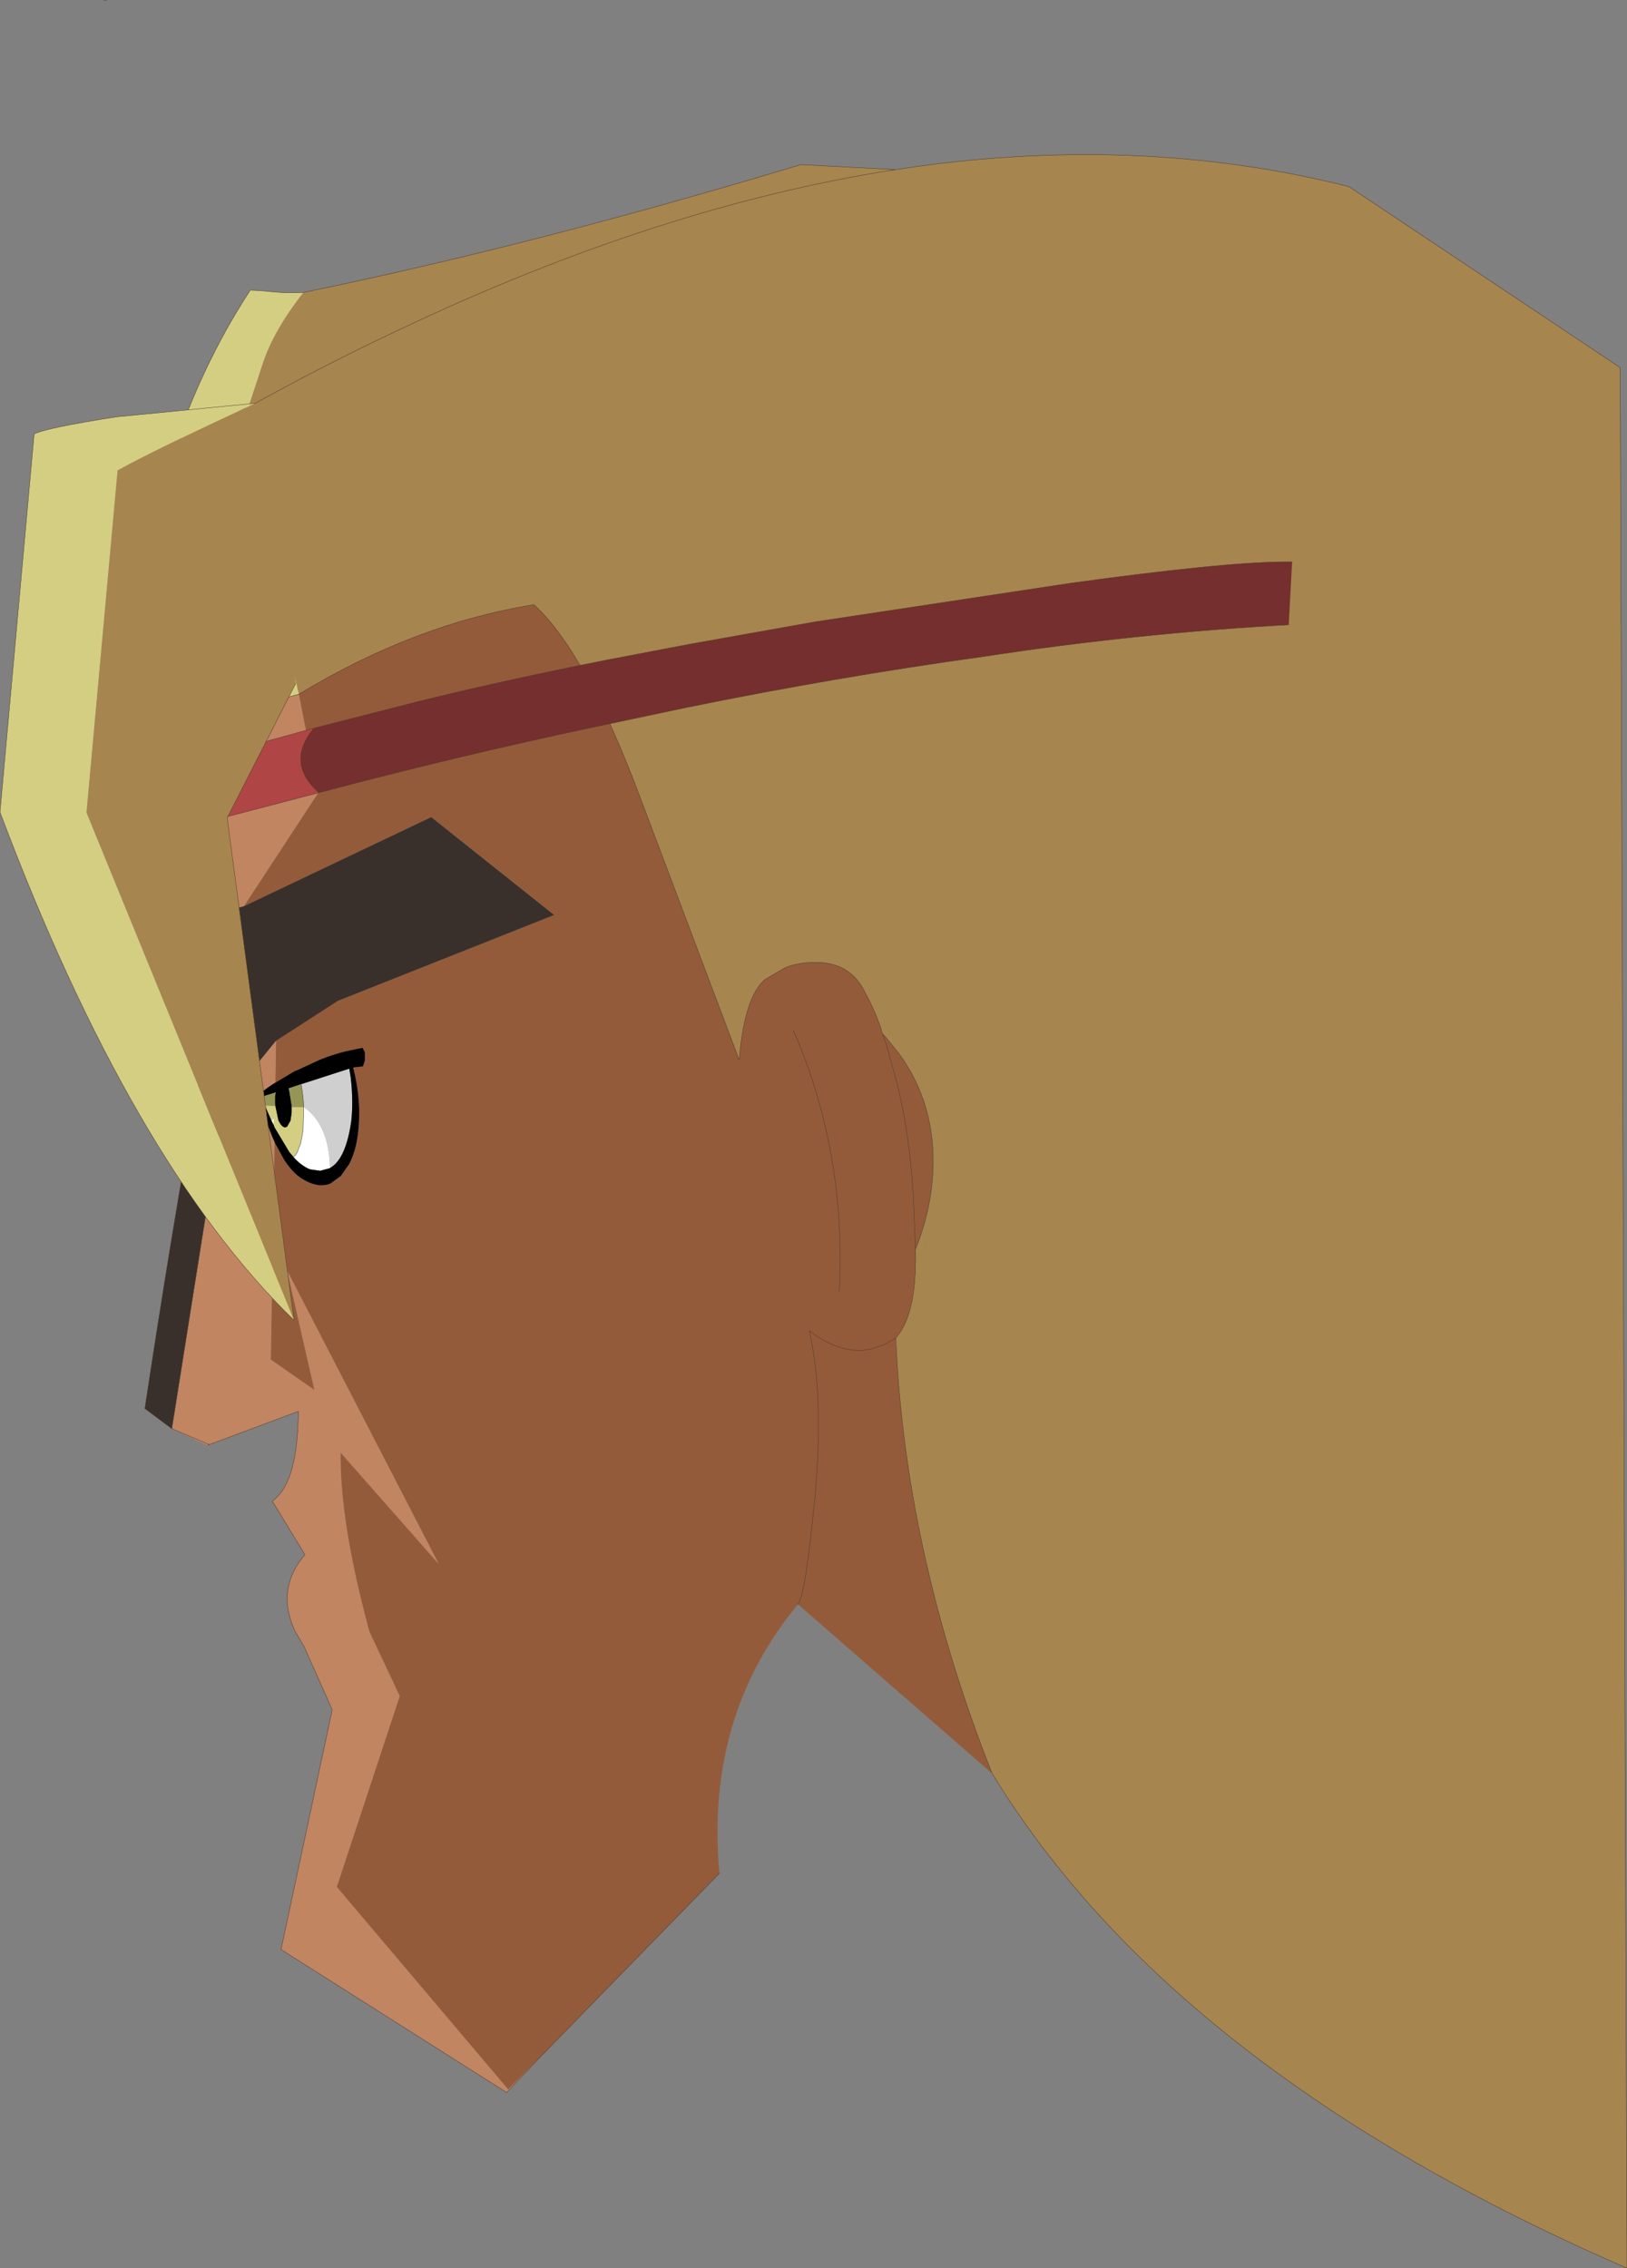 <?xml version="1.0" encoding="UTF-8" standalone="no"?>
<svg xmlns:xlink="http://www.w3.org/1999/xlink" height="298.95px" width="214.5px" xmlns="http://www.w3.org/2000/svg">
  <rect width="100%" height="100%" fill="#808080" stroke="none"/>
  <g transform="matrix(1.0, 0.0, 0.0, 1.0, 146.8, 120.9)">
    <path d="M-106.8 -82.35 Q-76.2 -88.65 -41.9 -99.0 L-41.2 -99.2 -28.7 -98.55 Q2.9 -103.4 31.05 -96.3 L66.8 -72.45 67.7 178.05 Q8.0 152.15 -16.0 112.85 L-16.75 110.95 Q-27.55 82.85 -28.7 55.45 -25.9 52.3 -26.1 43.75 -24.05 38.65 -23.8 33.45 -23.4 24.7 -28.25 18.0 L-29.95 15.9 -30.45 15.35 Q-31.2 12.7 -33.05 9.35 -34.95 6.0 -39.1 5.95 -41.45 5.9 -43.3 6.65 L-45.95 8.2 Q-48.65 10.5 -49.35 18.8 L-62.5 -16.05 Q-69.65 -35.05 -76.4 -41.2 -92.05 -38.7 -107.4 -29.4 -113.25 -54.95 -114.1 -67.2 L-114.05 -67.25 -112.2 -72.85 Q-110.8 -77.25 -106.8 -82.35 M-28.7 -98.55 Q-59.8 -93.75 -94.25 -77.4 -104.05 -72.8 -114.05 -67.25 -104.05 -72.8 -94.25 -77.4 -59.8 -93.75 -28.7 -98.55 M-24.95 43.6 L-24.8 43.2 -24.75 43.0 -24.95 43.6" fill="#a7854e" fill-rule="evenodd" stroke="none"/>
    <path d="M-118.4 -26.5 Q-122.2 -49.2 -123.0 -64.35 L-122.95 -64.35 Q-119.25 -74.35 -113.8 -82.65 L-112.6 -82.6 -110.4 -82.4 Q-108.85 -82.25 -106.8 -82.35 -110.8 -77.25 -112.2 -72.85 L-114.05 -67.25 -114.1 -67.2 Q-113.25 -54.95 -107.4 -29.4 L-118.4 -26.5 M-122.95 -64.35 L-114.1 -67.2 -122.95 -64.35 M-108.1 31.6 L-108.65 30.95 -110.6 27.7 -110.75 27.3 -110.65 26.5 -111.0 26.8 -111.65 25.35 -111.85 24.8 -110.5 24.85 -110.1 26.75 Q-109.7 27.65 -109.2 27.7 L-108.95 27.6 -108.5 26.8 -108.35 25.75 -108.35 25.0 -106.75 25.0 -106.85 28.2 -106.9 28.4 -107.15 29.75 -107.55 30.8 -107.6 30.95 -107.8 31.3 -108.1 31.6" fill="#d4ce82" fill-rule="evenodd" stroke="none"/>
    <path d="M-16.0 112.85 L-41.6 90.55 Q-53.85 105.35 -51.95 126.0 L-75.75 150.4 -79.8 154.5 -102.4 127.8 -94.1 102.65 -98.1 94.15 Q-102.0 79.8 -101.9 70.55 L-88.95 85.25 -108.95 46.55 -105.35 62.3 -111.1 58.3 -110.6 29.6 -110.6 29.65 -109.4 31.85 -109.25 32.1 Q-108.0 33.95 -106.65 34.65 -104.8 35.7 -103.25 35.1 L-101.8 34.05 -101.55 34.15 -101.8 34.0 -100.75 32.5 Q-100.3 31.6 -100.0 30.55 -99.4 28.35 -99.45 25.25 -99.55 22.45 -100.25 19.8 L-98.95 19.65 -98.7 18.9 -98.7 17.8 -99.0 17.2 -100.45 17.5 Q-102.65 17.95 -104.8 18.85 L-107.6 20.15 -107.9 20.25 -110.5 21.8 -110.4 16.25 -102.35 11.05 -73.75 -0.3 -89.95 -13.2 -114.65 -1.45 -104.85 -16.4 -107.4 -29.4 Q-92.05 -38.7 -76.4 -41.2 -69.65 -35.05 -62.5 -16.05 L-49.35 18.8 Q-48.65 10.5 -45.95 8.2 L-43.3 6.65 Q-41.45 5.9 -39.1 5.95 -34.95 6.0 -33.05 9.35 -31.2 12.7 -30.45 15.35 L-29.95 15.9 -28.25 18.0 Q-23.4 24.7 -23.8 33.45 -24.05 38.65 -26.1 43.75 -25.9 52.3 -28.7 55.45 -27.55 82.85 -16.75 110.95 L-16.0 112.85 M-30.45 15.35 L-30.0 16.6 -28.7 21.3 -28.45 22.25 Q-26.85 28.9 -26.4 36.55 L-26.1 43.75 -26.4 36.55 Q-26.85 28.9 -28.45 22.25 L-28.7 21.3 -30.0 16.6 -30.45 15.35 M-24.95 43.6 L-24.75 43.0 -24.8 43.2 -24.95 43.6 M-42.2 14.9 Q-35.2 31.0 -36.15 49.3 -35.2 31.0 -42.2 14.9 M-28.7 55.45 L-30.25 56.35 -32.15 56.95 Q-35.95 57.65 -40.1 54.5 -38.15 63.2 -39.35 76.3 -40.6 89.35 -41.6 90.55 -40.6 89.35 -39.35 76.3 -38.15 63.2 -40.1 54.5 -35.95 57.65 -32.15 56.95 L-30.25 56.35 -28.7 55.45" fill="#945b3a" fill-rule="evenodd" stroke="none"/>
    <path d="M-75.75 150.4 L-80.0 154.9 Q-94.85 145.5 -109.75 136.05 L-103.0 104.45 -106.7 96.15 -107.95 94.0 Q-110.45 88.5 -106.6 84.0 L-110.9 76.95 Q-107.75 74.75 -107.5 66.4 L-107.45 65.45 -107.45 65.15 -107.55 65.15 -119.2 69.5 -119.2 69.55 -119.45 69.6 -124.15 67.4 -117.4 24.85 -116.65 25.1 -117.4 24.85 -110.4 16.25 -110.5 21.8 Q-111.35 22.3 -112.15 22.95 L-112.65 23.4 -112.8 23.5 -113.3 23.9 -112.5 23.75 -111.9 26.2 -111.55 27.25 -110.9 28.95 -110.6 29.6 -111.1 58.3 -105.35 62.3 -108.95 46.55 -88.95 85.25 -101.9 70.55 Q-102.0 79.8 -98.1 94.15 L-94.1 102.65 -102.4 127.8 -79.8 154.5 -75.75 150.4 M-125.15 1.3 L-125.2 1.3 -118.8 -12.75 -118.4 -26.5 -107.4 -29.4 -104.85 -16.4 -114.65 -1.45 -125.15 1.3 M-119.45 69.6 L-119.2 69.5 -124.15 67.4 -119.2 69.5 -119.45 69.6" fill="#c18562" fill-rule="evenodd" stroke="none"/>
    <path d="M-124.15 67.4 L-127.7 64.75 Q-124.25 41.9 -120.5 21.05 L-120.5 21.0 -117.95 18.6 -125.15 1.3 -114.65 -1.45 -89.95 -13.2 -73.75 -0.3 -102.35 11.05 -110.4 16.25 -117.4 24.85 -116.65 25.1 -117.4 24.85 -124.15 67.4" fill="#39302b" fill-rule="evenodd" stroke="none"/>
    <path d="M-107.1 22.0 L-100.75 19.95 -100.55 21.2 Q-100.2 24.35 -100.5 26.95 -100.95 30.0 -101.9 31.6 -102.5 32.6 -103.3 33.05 -103.4 27.4 -106.75 25.0 -106.85 23.4 -107.1 22.0" fill="#cfcfcf" fill-rule="evenodd" stroke="none"/>
    <path d="M-110.5 21.8 L-107.9 20.25 -107.6 20.15 -104.8 18.85 Q-102.65 17.95 -100.45 17.5 L-99.0 17.2 -98.7 17.8 -98.7 18.9 -98.95 19.65 -100.25 19.8 Q-99.55 22.45 -99.45 25.25 -99.4 28.35 -100.0 30.55 -100.3 31.6 -100.75 32.5 L-101.8 34.0 -101.8 34.05 -103.25 35.1 Q-104.8 35.7 -106.65 34.65 -108.0 33.95 -109.25 32.1 L-109.4 31.85 -110.6 29.65 -110.6 29.6 -110.9 28.95 -111.55 27.25 -111.9 26.2 -112.5 23.75 -113.3 23.9 -112.8 23.5 -112.65 23.4 -112.15 22.95 Q-111.35 22.3 -110.5 21.8 M-103.3 33.05 Q-102.5 32.6 -101.9 31.6 -100.95 30.0 -100.5 26.95 -100.2 24.35 -100.55 21.2 L-100.75 19.95 -107.1 22.0 -108.75 22.55 -108.7 22.7 -108.65 22.95 -108.35 24.8 -108.35 25.0 -108.35 25.75 -108.5 26.8 -108.95 27.6 -109.2 27.7 Q-109.7 27.65 -110.1 26.75 L-110.5 24.85 -110.55 24.5 -110.55 23.85 -110.55 23.65 -110.5 23.35 -110.45 23.05 -110.5 23.1 -112.1 23.6 -112.25 23.65 -112.1 24.05 -111.85 24.8 -111.65 25.35 -111.0 26.8 -110.75 27.3 -110.6 27.7 -108.65 30.95 -108.1 31.6 Q-107.05 32.75 -105.95 33.2 L-104.6 33.4 -103.3 33.05" fill="#000000" fill-rule="evenodd" stroke="none"/>
    <path d="M-107.1 22.0 Q-106.85 23.4 -106.75 25.0 L-108.35 25.0 -108.35 24.8 -108.65 22.95 -108.7 22.7 -108.75 22.55 -107.1 22.0 M-111.85 24.8 L-112.1 24.05 -112.1 23.6 -110.5 23.1 -110.45 23.05 -110.5 23.35 -110.55 23.65 -110.55 23.85 -110.55 24.5 -110.5 24.85 -111.85 24.8" fill="#959555" fill-rule="evenodd" stroke="none"/>
    <path d="M-106.75 25.0 Q-103.4 27.4 -103.3 33.05 L-104.6 33.4 -105.95 33.2 Q-107.05 32.75 -108.1 31.6 L-107.8 31.3 -107.6 30.95 -107.55 30.8 -107.15 29.75 -106.9 28.4 -106.85 28.2 -106.75 25.0 M-110.75 27.3 L-111.0 26.8 -110.65 26.5 -110.75 27.3 M-112.1 24.05 L-112.25 23.65 -112.1 23.6 -112.1 24.05" fill="#ffffff" fill-rule="evenodd" stroke="none"/>
    <path d="M-106.8 -82.35 Q-76.2 -88.65 -41.9 -99.0 L-41.2 -99.2 -28.7 -98.55 Q2.9 -103.4 31.05 -96.3 L66.8 -72.45 67.7 178.05 Q8.0 152.15 -16.0 112.85 L-16.75 110.95 Q-27.55 82.85 -28.7 55.45 -25.9 52.3 -26.1 43.75 L-26.4 36.55 Q-26.85 28.9 -28.45 22.25 L-28.7 21.3 -30.0 16.6 -30.45 15.35 -29.95 15.9 -28.25 18.0 Q-23.4 24.7 -23.8 33.45 -24.05 38.65 -26.1 43.75 M-51.95 126.0 L-75.75 150.4 -80.0 154.9 Q-94.85 145.5 -109.75 136.05 L-103.0 104.45 -106.7 96.15 -107.95 94.0 Q-110.45 88.5 -106.6 84.0 L-110.9 76.95 Q-107.75 74.75 -107.5 66.4 L-107.45 65.45 -107.45 65.15 -107.55 65.15 -119.2 69.5 -119.2 69.55 M-124.15 67.4 L-127.7 64.75 Q-124.25 41.9 -120.5 21.05 L-120.5 21.0 -117.95 18.6 -125.15 1.3 -125.2 1.3 -118.8 -12.75 -118.4 -26.5 Q-122.2 -49.2 -123.0 -64.35 L-122.95 -64.35 Q-119.25 -74.35 -113.8 -82.65 L-112.6 -82.6 -110.4 -82.4 Q-108.85 -82.25 -106.8 -82.35 M-114.05 -67.25 Q-104.05 -72.8 -94.25 -77.4 -59.8 -93.75 -28.7 -98.55 M-132.75 -120.85 L-133.1 -120.9 M-114.1 -67.2 L-114.05 -67.25 M-122.95 -64.35 L-123.0 -64.35 M-102.35 11.05 L-110.4 16.25 M-107.4 -29.4 L-118.4 -26.5 M-114.1 -67.2 L-122.95 -64.35 M-107.4 -29.4 Q-92.05 -38.7 -76.4 -41.2 -69.65 -35.05 -62.5 -16.05 L-49.35 18.8 Q-48.65 10.5 -45.95 8.2 L-43.3 6.65 Q-41.45 5.9 -39.1 5.95 -34.95 6.0 -33.05 9.35 -31.2 12.7 -30.45 15.35 M-41.6 90.55 Q-40.6 89.35 -39.35 76.3 -38.15 63.2 -40.1 54.5 -35.95 57.65 -32.15 56.95 L-30.25 56.35 -28.7 55.45 M-36.15 49.3 Q-35.2 31.0 -42.2 14.9 M-117.4 24.85 L-124.15 67.4 -119.2 69.5 -119.45 69.6" fill="none" stroke="#49372c" stroke-linecap="round" stroke-linejoin="round" stroke-width="0.05"/>
    <path d="M-107.1 22.0 Q-106.85 23.4 -106.75 25.0 L-106.85 28.2 -106.9 28.4 -107.15 29.75 -107.55 30.8 -107.6 30.95 -107.8 31.3 -108.1 31.6 M-112.1 23.6 L-112.1 24.05" fill="none" stroke="#3d3d3d" stroke-linecap="round" stroke-linejoin="round" stroke-width="0.05"/>
    <path d="M23.55 -46.85 L23.1 -38.55 Q3.0 -37.45 -17.25 -34.35 -36.7 -31.65 -56.3 -27.65 L-68.85 -25.0 Q-86.3 -21.3 -104.85 -16.4 -109.25 -20.4 -105.5 -24.9 L-91.8 -28.4 Q-80.5 -31.2 -66.6 -33.95 L-55.85 -36.0 -39.3 -38.95 -5.55 -44.05 Q14.8 -46.85 22.85 -46.85 L23.55 -46.85" fill="#752f2f" fill-rule="evenodd" stroke="none"/>
    <path d="M-105.5 -24.9 Q-109.25 -20.4 -104.85 -16.4 L-108.85 -15.35 -118.8 -12.75 Q-123.8 -13.75 -121.65 -20.5 L-109.85 -23.7 -105.5 -24.9" fill="#af4545" fill-rule="evenodd" stroke="none"/>
    <path d="M23.55 -46.85 L22.85 -46.85 Q14.8 -46.85 -5.55 -44.05 L-39.3 -38.95 -55.85 -36.0 -66.6 -33.95 Q-80.5 -31.2 -91.8 -28.4 L-105.5 -24.9 -109.85 -23.7 -121.65 -20.5 Q-123.8 -13.75 -118.8 -12.75 L-108.85 -15.35 -104.85 -16.4 Q-86.3 -21.3 -68.85 -25.0 L-56.3 -27.65 Q-36.7 -31.65 -17.25 -34.35 3.0 -37.45 23.1 -38.55" fill="none" stroke="#49372c" stroke-linecap="round" stroke-linejoin="round" stroke-width="0.05"/>
    <path d="M-113.15 -67.75 Q-111.9 -62.5 -111.05 -56.15 L-107.8 -30.85 -116.85 -13.1 -108.05 53.05 -135.4 -13.8 -131.3 -58.9 Q-126.55 -61.55 -113.15 -67.75" fill="#a7854e" fill-rule="evenodd" stroke="none"/>
    <path d="M-108.05 53.05 L-108.05 53.1 Q-129.45 32.3 -146.8 -13.85 L-142.3 -63.7 Q-140.75 -64.5 -131.5 -65.95 L-113.15 -67.75 Q-126.55 -61.55 -131.3 -58.9 L-135.4 -13.8 -108.05 53.05 -108.05 53.1 -108.05 53.05" fill="#d4ce82" fill-rule="evenodd" stroke="none"/>
    <path d="M-107.8 -30.85 L-116.85 -13.1 -108.05 53.05 -108.05 53.1 Q-129.45 32.3 -146.8 -13.85 L-142.3 -63.7 Q-140.75 -64.5 -131.5 -65.95 L-113.15 -67.75" fill="none" stroke="#49372c" stroke-linecap="round" stroke-linejoin="round" stroke-width="0.05"/>
  </g>
</svg>
